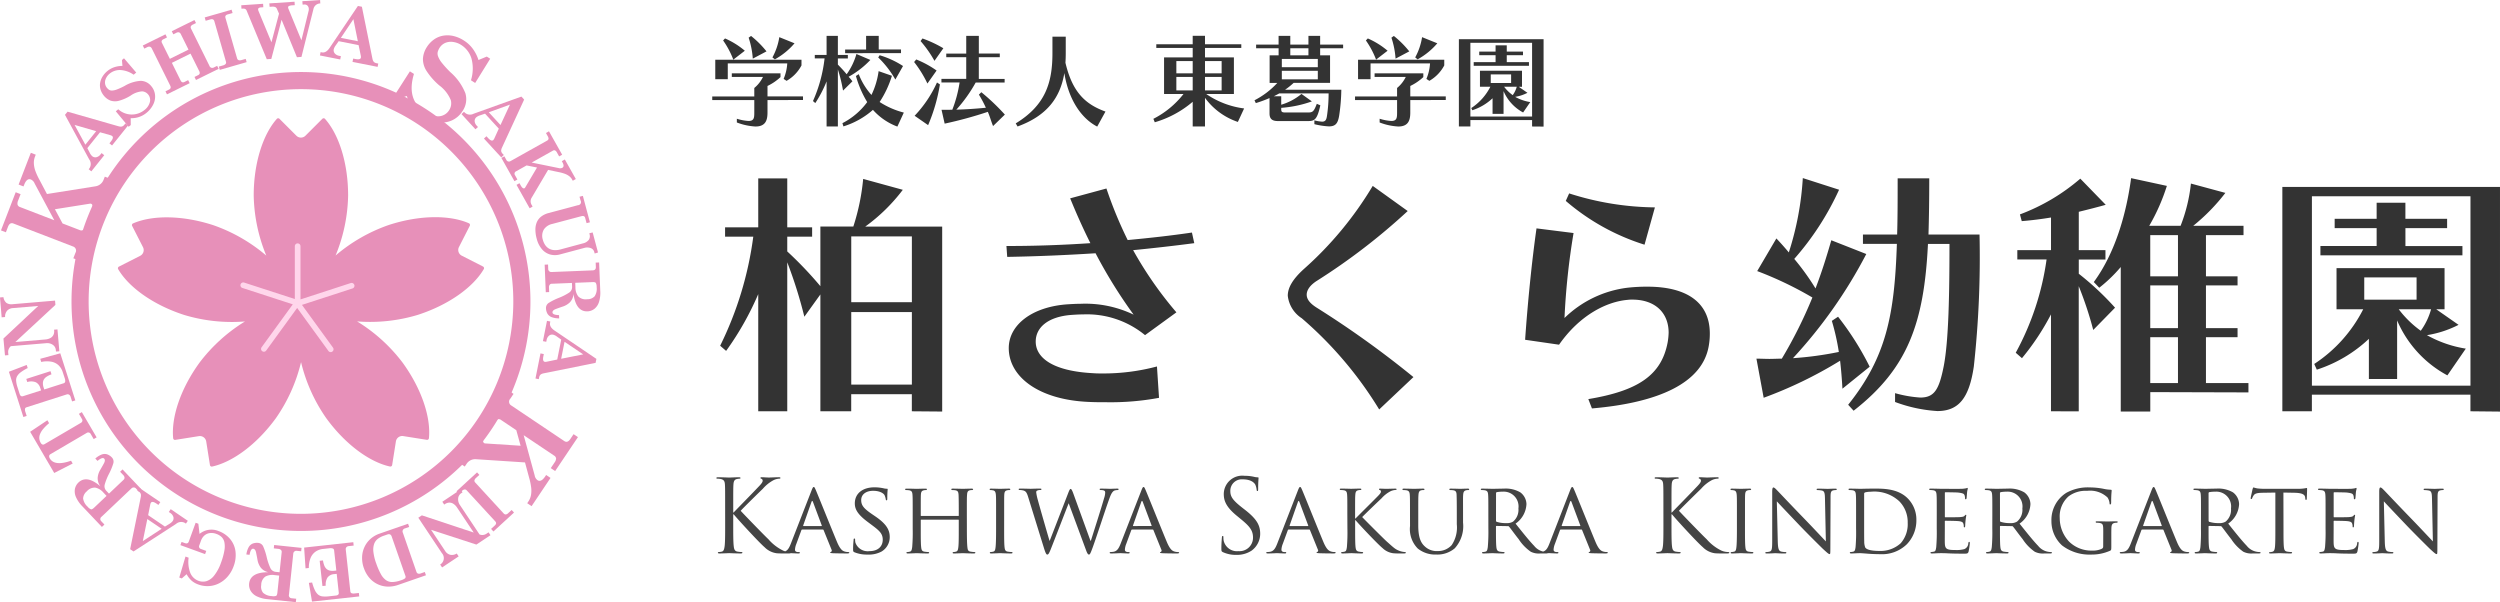 <svg xmlns="http://www.w3.org/2000/svg" xmlns:xlink="http://www.w3.org/1999/xlink" width="290.613" height="70" viewBox="0 0 290.613 70"><defs><clipPath id="a"><rect width="69.791" height="70" fill="none"/></clipPath></defs><g transform="translate(-19 -5)"><g transform="translate(19 5)"><g transform="translate(0 0)" clip-path="url(#a)"><path d="M36.14,9.535A26.674,26.674,0,1,0,62.814,36.209,26.674,26.674,0,0,0,36.14,9.535m0,51.357A24.683,24.683,0,1,1,60.823,36.209,24.71,24.71,0,0,1,36.14,60.892" transform="translate(-1.153 -1.162)" fill="#e790b9"/><path d="M15.935,16.388,14.073,18.71l-.307-.247.177-.221q.354-.441.149-.623a.674.674,0,0,0-.2-.1l-1.216-.343-1.478,1.843.27.518a1.289,1.289,0,0,0,.292.416.567.567,0,0,0,.483.126.853.853,0,0,0,.488-.326l.126-.157.308.247-1.5,1.877-.308-.247.089-.11a.9.9,0,0,0-.035-1.04L8.6,15.149l.3-.368,5.931,1.7a.989.989,0,0,0,.28.041.445.445,0,0,0,.2-.053.625.625,0,0,0,.183-.155l.143-.177Zm-3.707.661-2.511-.727,1.252,2.3Z" transform="translate(-1.047 -1.801)" fill="#e790b9"/><path d="M19.193,10.953A1.852,1.852,0,0,1,19.637,12a2.034,2.034,0,0,1-.219,1.1,2.963,2.963,0,0,1-.778.959,2.729,2.729,0,0,1-1.836.62l.008.8-.245.2-1.493-1.8.285-.236a2.334,2.334,0,0,0,3.045.087,1.7,1.7,0,0,0,.634-.935,1,1,0,0,0-.217-.886.969.969,0,0,0-.692-.348,2.691,2.691,0,0,0-1.353.508,5.162,5.162,0,0,1-1.338.586,1.693,1.693,0,0,1-.973-.018,1.84,1.84,0,0,1-.768-.56,2.052,2.052,0,0,1-.387-.7,1.745,1.745,0,0,1-.065-.754,2,2,0,0,1,.269-.752,2.54,2.54,0,0,1,.581-.671,2.481,2.481,0,0,1,.8-.445,2.993,2.993,0,0,1,.95-.152l-.057-.687.238-.2,1.422,1.661-.3.247a3,3,0,0,0-1.558-.543,1.864,1.864,0,0,0-1.236.424,1.535,1.535,0,0,0-.417.528,1.118,1.118,0,0,0-.116.582.975.975,0,0,0,.21.523,1.2,1.2,0,0,0,.266.247.622.622,0,0,0,.351.082,1.8,1.8,0,0,0,.558-.128,8.251,8.251,0,0,0,.875-.4,4.2,4.2,0,0,1,1.875-.6,1.6,1.6,0,0,1,1.241.619" transform="translate(-1.612 -0.941)" fill="#e790b9"/><path d="M27.721,8.321l-2.636,1.3-.175-.354.4-.2a.347.347,0,0,0,.2-.188.408.408,0,0,0-.048-.287L24.449,6.554,22.281,7.627l1.013,2.045c.1.206.242.271.421.192l.458-.226.175.353-2.636,1.3-.175-.354.422-.209c.19-.094.232-.249.125-.464L19.966,5.993a.426.426,0,0,0-.226-.238.464.464,0,0,0-.334.055l-.33.163L18.9,5.613l2.636-1.3.179.361-.4.2q-.323.161-.191.425l.923,1.864,2.167-1.073-.872-1.761a.447.447,0,0,0-.222-.246.47.47,0,0,0-.341.066l-.33.163-.179-.361,2.636-1.3L25.086,3l-.354.176a.492.492,0,0,0-.246.207.342.342,0,0,0,.031.285l2.128,4.3a.348.348,0,0,0,.509.2l.392-.194Z" transform="translate(-2.302 -0.322)" fill="#e790b9"/><path d="M31.972,7.38l-3.124.9L28.738,7.9l.471-.135a.607.607,0,0,0,.323-.177.306.306,0,0,0,.031-.28L28.222,2.64a.345.345,0,0,0-.155-.223.447.447,0,0,0-.32,0l-.539.155L27.1,2.182l3.124-.9.112.387-.569.163c-.222.064-.311.192-.264.384l1.355,4.715c.061.212.228.282.5.213L31.863,7Z" transform="translate(-3.301 -0.157)" fill="#e790b9"/><path d="M41.124.4a.818.818,0,0,0-.8.667L38.934,6.616l-.526.035L36.623,2.3,35.43,6.85l-.526.034L32.585,1.293a.448.448,0,0,0-.162-.234A.5.5,0,0,0,32.153,1l-.192.013-.026-.4L34.475.441l.026.4-.235.016a.532.532,0,0,0-.3.08.19.19,0,0,0-.07.173.7.7,0,0,0,.041.164l1.51,3.643.879-3.329-.233-.53a.415.415,0,0,0-.2-.234.818.818,0,0,0-.352-.051l-.308.02L35.2.393,38.129.2l.027.4-.274.018a1.157,1.157,0,0,0-.388.075.173.173,0,0,0-.111.177.546.546,0,0,0,.046.173l1.5,3.643.822-3.36a.786.786,0,0,0,.036-.294.571.571,0,0,0-.16-.385.473.473,0,0,0-.378-.121l-.184.012-.027-.4L41.1,0Z" transform="translate(-3.891 0)" fill="#e790b9"/><path d="M49.056,7.871l-2.919-.579.076-.386.277.054c.371.074.577.022.621-.155a.664.664,0,0,0-.008-.224l-.257-1.237-2.317-.459-.335.479a1.31,1.31,0,0,0-.234.45.568.568,0,0,0,.111.487.851.851,0,0,0,.515.283l.2.04-.077.387-2.359-.468.076-.387.14.028q.487.1.905-.511L46.766.79l.462.091L48.456,6.93a.974.974,0,0,0,.093.267.454.454,0,0,0,.138.153.651.651,0,0,0,.222.09l.223.045Zm-2.3-2.982-.515-2.562L44.785,4.5Z" transform="translate(-5.16 -0.097)" fill="#e790b9"/><path d="M65.715,19.857,63.7,17.665l.292-.267.191.209q.383.416.594.241a.7.7,0,0,0,.126-.186l.523-1.15-1.6-1.741-.553.188a1.3,1.3,0,0,0-.454.226.566.566,0,0,0-.2.458.857.857,0,0,0,.248.532l.137.148-.292.266L61.089,14.82l.291-.267.095.1a.9.9,0,0,0,1.033.123l5.545-1.989.319.347-2.584,5.605a1.018,1.018,0,0,0-.083.271.454.454,0,0,0,.022.2.646.646,0,0,0,.126.2l.154.167Zm-.092-3.764,1.1-2.372-2.46.89Z" transform="translate(-7.443 -1.559)" fill="#e790b9"/><path d="M69.653,26.325l-1.525-2.719.344-.193.153.273c.153.271.3.376.436.312a.183.183,0,0,0,.076-.083l1.374-2.324L69.3,21.347l-1.219.684a.3.3,0,0,0-.127.455l.278.5-.344.193-1.517-2.7.344-.193.218.39a.334.334,0,0,0,.483.177l4.285-2.4c.172-.1.195-.258.067-.485l-.218-.389.351-.2L73.435,20.1l-.352.2-.249-.445a.563.563,0,0,0-.225-.252.3.3,0,0,0-.272.04l-2.445,1.371,3.13.639a.561.561,0,0,0,.427-.028c.184-.1.195-.31.032-.618l-.086-.153.351-.2,1.276,2.274-.351.2-.078-.138a1.272,1.272,0,0,0-.356-.407,2,2,0,0,0-.511-.271,4.824,4.824,0,0,0-.717-.193L71.8,21.866l-1.906,3.223a.79.79,0,0,0-.022.818l.126.225Z" transform="translate(-8.086 -2.117)" fill="#e790b9"/><path d="M77.763,32.628l-.043-.162A.657.657,0,0,0,77.309,32a1.2,1.2,0,0,0-.744-.023l-2.823.754a2.16,2.16,0,0,1-1.164.01,1.951,1.951,0,0,1-.951-.621,3,3,0,0,1-.6-1.2,4.074,4.074,0,0,1-.154-1.071,2.191,2.191,0,0,1,.169-.868,1.652,1.652,0,0,1,.5-.644,2.421,2.421,0,0,1,.842-.407l3.432-.918a.359.359,0,0,0,.309-.536L76,26.029l.39-.1L77.211,29l-.389.1-.165-.616c-.052-.194-.2-.258-.443-.193l-3.381.9a1.556,1.556,0,0,0-.989.664,1.481,1.481,0,0,0-.11,1.166,2.083,2.083,0,0,0,.242.569,1.419,1.419,0,0,0,.407.424,1.346,1.346,0,0,0,.6.213,2.2,2.2,0,0,0,.808-.074l2.6-.7a1.167,1.167,0,0,0,.683-.407.768.768,0,0,0,.089-.669l-.025-.1.39-.1.623,2.332Z" transform="translate(-8.635 -3.159)" fill="#e790b9"/><path d="M73.787,41.243a2.469,2.469,0,0,1-.849-.133.984.984,0,0,1-.5-.386,1.376,1.376,0,0,1-.186-.66.7.7,0,0,1,.356-.64,7.018,7.018,0,0,1,1.142-.566,6.439,6.439,0,0,0,1.163-.589.762.762,0,0,0,.376-.678l-.019-.466-2.344.095a.294.294,0,0,0-.243.119.47.47,0,0,0-.083.279l.023.569-.394.016L72.1,35l.393-.016.019.488a.36.36,0,0,0,.4.383l4.768-.192q.373-.016.371-.367l-.021-.536.4-.016.133,3.307a3.57,3.57,0,0,1-.149,1.292,1.646,1.646,0,0,1-.529.791,1.423,1.423,0,0,1-.8.294q-1.341.054-1.635-2.029a1.533,1.533,0,0,1-.418.978,2.1,2.1,0,0,1-.8.483q-.452.15-.844.3t-.381.392q.013.291.76.313Zm3.246-2.225a1.142,1.142,0,0,0,.876-.342,1.579,1.579,0,0,0,.234-1.065.963.963,0,0,0-.1-.494c-.055-.068-.186-.1-.4-.089l-1.989.08.022.535a1.715,1.715,0,0,0,.327,1.044,1.206,1.206,0,0,0,1.027.331" transform="translate(-8.785 -4.234)" fill="#e790b9"/><path d="M70.882,49.173l.583-2.918.386.077-.055.278c-.074.37-.023.577.155.621a.638.638,0,0,0,.224-.007l1.237-.256.463-2.317-.478-.335a1.285,1.285,0,0,0-.451-.234.571.571,0,0,0-.487.111.851.851,0,0,0-.283.514l-.04.2-.386-.077.471-2.359.386.077-.027.139q-.1.487.509.906l4.876,3.3-.093.462-6.05,1.219a1.024,1.024,0,0,0-.268.093.472.472,0,0,0-.153.138.652.652,0,0,0-.09.222l-.045.223Zm2.985-2.294,2.564-.511-2.17-1.461Z" transform="translate(-8.636 -5.174)" fill="#e790b9"/><path d="M60.425,64.732l2.392-2.2.267.29-.36.331a.609.609,0,0,0-.21.3.308.308,0,0,0,.1.265L65.9,67.294a.34.34,0,0,0,.239.129.442.442,0,0,0,.286-.141l.414-.38.273.3-2.392,2.2-.273-.3.436-.4c.171-.156.192-.311.065-.461L61.625,64.63q-.224-.242-.544.035l-.388.357Z" transform="translate(-7.362 -7.619)" fill="#e790b9"/><path d="M57.91,73.523a.866.866,0,0,0,.2-1.332l-2.738-4.112.414-.276,6.026,2-1.921-2.885a1.475,1.475,0,0,0-.449-.461.835.835,0,0,0-.487-.134.961.961,0,0,0-.486.172l-.086.057-.219-.328L60.294,64.8l.219.328-.148.1a.8.8,0,0,0-.36.6,1.139,1.139,0,0,0,.213.785l2.27,3.41a.856.856,0,0,0,.818-.092l.233-.155.223.335L62.123,71.2l-5.269-1.717,1.633,2.454a.992.992,0,0,0,.6.451,1.025,1.025,0,0,0,.754-.15l.223.335-1.928,1.284Z" transform="translate(-6.746 -7.896)" fill="#e790b9"/><path d="M48.131,74.475a3.49,3.49,0,0,1-.2-1.265,3,3,0,0,1,.272-1.166,2.9,2.9,0,0,1,.691-.941,3.136,3.136,0,0,1,1.049-.618l3.332-1.156.129.372-.5.173a.356.356,0,0,0-.232.507l1.565,4.509a.35.35,0,0,0,.19.234.547.547,0,0,0,.357-.033l.437-.152.133.381-3.218,1.116a3.385,3.385,0,0,1-1.258.2,2.895,2.895,0,0,1-2.11-1.027,3.463,3.463,0,0,1-.633-1.131m1.421-.586a7.845,7.845,0,0,0,.561,1.3,2.056,2.056,0,0,0,.6.7,1.255,1.255,0,0,0,.735.213,3.235,3.235,0,0,0,1-.205,1.441,1.441,0,0,0,.478-.229.28.28,0,0,0,.029-.3L51.376,70.83a.432.432,0,0,0-.18-.253.388.388,0,0,0-.3-.007l-.441.153a2.411,2.411,0,0,0-.713.374,1.3,1.3,0,0,0-.415.592,2.119,2.119,0,0,0-.084.9,5.841,5.841,0,0,0,.308,1.3" transform="translate(-5.839 -8.447)" fill="#e790b9"/><path d="M40.423,74.814,40.259,72.4l5.715-.626.043.393-.566.062a.409.409,0,0,0-.277.127.348.348,0,0,0-.075.281l.531,4.852a.247.247,0,0,0,.128.208.712.712,0,0,0,.369.034l.494-.054.043.4-5.489.6L40.81,76.5l.379-.042a4.943,4.943,0,0,0,.317.893,1.557,1.557,0,0,0,.376.512.978.978,0,0,0,.478.208,3.222,3.222,0,0,0,.718,0l.866-.095c.249-.028.364-.139.342-.335l-.24-2.187-.3.032a1.04,1.04,0,0,0-.756.38,1.472,1.472,0,0,0-.218.962l-.384.042-.321-2.935.383-.042a2.549,2.549,0,0,0,.158.61,1.022,1.022,0,0,0,.263.386.871.871,0,0,0,.383.187,1.54,1.54,0,0,0,.5.02l.247-.027-.255-2.332a.25.25,0,0,0-.148-.229.865.865,0,0,0-.368-.033l-.759.083a1.872,1.872,0,0,0-.893.32,1.672,1.672,0,0,0-.572.738,3.009,3.009,0,0,0-.2,1.157Z" transform="translate(-4.905 -8.746)" fill="#e790b9"/><path d="M32.611,73.211a2.455,2.455,0,0,1,.255-.821.982.982,0,0,1,.454-.435,1.379,1.379,0,0,1,.681-.09.7.7,0,0,1,.582.445,6.968,6.968,0,0,1,.393,1.212,6.51,6.51,0,0,0,.414,1.236.763.763,0,0,0,.617.47l.464.049.246-2.332a.3.3,0,0,0-.082-.259.479.479,0,0,0-.265-.123L35.8,72.5l.042-.392,3.183.335-.042.393L38.5,72.79a.359.359,0,0,0-.437.342l-.5,4.746a.335.335,0,0,0,.31.421l.532.055-.042.4-3.292-.348a3.561,3.561,0,0,1-1.256-.335,1.647,1.647,0,0,1-.707-.638,1.424,1.424,0,0,1-.175-.836q.141-1.334,2.245-1.323a1.527,1.527,0,0,1-.907-.555,2.1,2.1,0,0,1-.362-.864c-.054-.314-.112-.606-.17-.878s-.17-.417-.333-.434c-.194-.02-.334.214-.421.706Zm1.732,3.535a1.137,1.137,0,0,0,.21.915,1.575,1.575,0,0,0,1.02.386.976.976,0,0,0,.5-.026c.075-.046.123-.171.145-.378l.209-1.979-.532-.056a1.711,1.711,0,0,0-1.08.172,1.2,1.2,0,0,0-.476.968" transform="translate(-3.973 -8.755)" fill="#e790b9"/><path d="M24,71.425l.363.133c.241.089.4.033.472-.165l.8-2.195.314.115.138,1.183a2.167,2.167,0,0,1,2.212-.332,3.114,3.114,0,0,1,1.327.906,2.778,2.778,0,0,1,.638,1.442,3.608,3.608,0,0,1-.222,1.761,3.728,3.728,0,0,1-.686,1.18,3.3,3.3,0,0,1-1,.787,2.949,2.949,0,0,1-1.188.321,3.06,3.06,0,0,1-1.232-.189,2.427,2.427,0,0,1-.766-.436,2.843,2.843,0,0,1-.584-.757l-.564.493-.29-.106.724-2.44.363.133a3.569,3.569,0,0,0,.2,1.784,1.644,1.644,0,0,0,.933.9,1.489,1.489,0,0,0,.933.047,1.879,1.879,0,0,0,.9-.652,5.1,5.1,0,0,0,.8-1.5,7.792,7.792,0,0,0,.386-1.383,2.6,2.6,0,0,0,.007-.98,1.2,1.2,0,0,0-.323-.614,1.679,1.679,0,0,0-.605-.363,1.59,1.59,0,0,0-.76-.1,1.176,1.176,0,0,0-.629.277,1.455,1.455,0,0,0-.408.615l-.2.544a.3.3,0,0,0,.2.413l.616.226-.136.371L23.863,71.8Z" transform="translate(-2.892 -8.431)" fill="#e790b9"/><path d="M18.273,64.563l2.461,1.673-.221.326-.234-.159q-.468-.317-.633-.1a.66.66,0,0,0-.079.21l-.247,1.239,1.953,1.329.5-.309a1.318,1.318,0,0,0,.392-.324.571.571,0,0,0,.087-.492.85.85,0,0,0-.363-.461l-.167-.113.222-.327,1.989,1.353-.222.327-.117-.08a.9.9,0,0,0-1.034.117l-4.942,3.2-.39-.265,1.234-6.047a1,1,0,0,0,.019-.283.47.47,0,0,0-.068-.194.649.649,0,0,0-.17-.169l-.188-.128Zm.95,3.643L18.7,70.766l2.19-1.43Z" transform="translate(-2.099 -7.867)" fill="#e790b9"/><path d="M12.283,60.623a2.455,2.455,0,0,1,.726-.458.975.975,0,0,1,.628-.036,1.384,1.384,0,0,1,.576.374.7.7,0,0,1,.153.717,7.076,7.076,0,0,1-.487,1.177,6.473,6.473,0,0,0-.488,1.209.762.762,0,0,0,.162.758l.322.339,1.7-1.613a.3.3,0,0,0,.105-.25.465.465,0,0,0-.121-.265l-.392-.413.286-.271,2.2,2.323-.286.271-.336-.355a.358.358,0,0,0-.554-.024l-3.464,3.283a.333.333,0,0,0-.039.52l.369.389-.292.278-2.277-2.4a3.6,3.6,0,0,1-.738-1.07,1.644,1.644,0,0,1-.123-.944,1.426,1.426,0,0,1,.41-.749q.973-.923,2.566.451a1.531,1.531,0,0,1-.329-1.011,2.11,2.11,0,0,1,.286-.892q.242-.411.441-.779t.029-.545q-.2-.212-.777.264ZM11.3,64.435a1.143,1.143,0,0,0-.434.833,1.572,1.572,0,0,0,.525.955.977.977,0,0,0,.4.307c.086.014.205-.05.356-.193l1.445-1.37-.368-.388a1.7,1.7,0,0,0-.933-.571,1.2,1.2,0,0,0-.991.426" transform="translate(-1.205 -7.322)" fill="#e790b9"/><path d="M5.994,55.5l.2.341a5.423,5.423,0,0,0-.688.675,2.17,2.17,0,0,0-.366.595,1.172,1.172,0,0,0-.084.518,1.255,1.255,0,0,0,.155.486c.124.213.273.267.449.165L9.894,55.8a.335.335,0,0,0,.158-.189.278.278,0,0,0-.028-.234l-.364-.622.34-.2,1.718,2.935-.341.2-.35-.6a.329.329,0,0,0-.2-.16.316.316,0,0,0-.248.036L6.364,59.435c-.183.107-.213.273-.09.5q.552.944,2.47.269l.191.326-2.146,1.1-2.8-4.789Z" transform="translate(-0.486 -6.648)" fill="#e790b9"/><path d="M4.821,47.408l2.33-.64L8.9,52.244l-.376.12-.174-.544a.41.41,0,0,0-.18-.246.347.347,0,0,0-.291-.018L3.231,53.043a.249.249,0,0,0-.178.167.7.7,0,0,0,.04.368l.151.474-.384.123L1.178,48.914l2.07-.792.117.364a4.864,4.864,0,0,0-.812.489,1.542,1.542,0,0,0-.427.47.957.957,0,0,0-.108.509,3.092,3.092,0,0,0,.141.7l.264.829c.077.24.209.329.4.27l2.1-.67L4.824,50.8a1.039,1.039,0,0,0-.523-.667,1.479,1.479,0,0,0-.986-.022L3.2,49.746l2.812-.9.118.368a2.494,2.494,0,0,0-.567.276,1.013,1.013,0,0,0-.325.334.85.85,0,0,0-.107.412,1.51,1.51,0,0,0,.08.5l.076.237,2.234-.714a.251.251,0,0,0,.2-.191.864.864,0,0,0-.041-.367L7.44,48.97a1.878,1.878,0,0,0-.491-.811,1.673,1.673,0,0,0-.837-.414,2.994,2.994,0,0,0-1.174.031Z" transform="translate(-0.144 -5.699)" fill="#e790b9"/><path d="M.4,39.336A1.048,1.048,0,0,0,.742,40a1.053,1.053,0,0,0,.732.154L6.4,39.736l.041.5L1.785,44.551l3.454-.293a1.5,1.5,0,0,0,.621-.171.839.839,0,0,0,.352-.361.964.964,0,0,0,.083-.509l-.008-.1.393-.033L6.9,45.627l-.393.033-.016-.176a.806.806,0,0,0-.352-.606,1.144,1.144,0,0,0-.789-.191l-4.083.346a.862.862,0,0,0-.314.761l.025.279-.4.033L.4,44.147l4.043-3.789-2.936.249a.99.99,0,0,0-.681.306,1.025,1.025,0,0,0-.234.732l-.4.035L0,39.37Z" transform="translate(0 -4.793)" fill="#e790b9"/><path d="M12.757,23.212l-1.7,4.409-.558-.214.171-.443c.169-.44.15-.71-.057-.809a.265.265,0,0,0-.17-.01L6.4,26.788l.887,1.653,1.976.761a.459.459,0,0,0,.656-.291l.311-.807.558.215L9.1,32.7,8.54,32.49l.243-.631a.5.5,0,0,0-.26-.734l-6.952-2.68q-.419-.161-.631.391L.7,29.466l-.571-.22,1.71-4.434.57.22-.278.722a.857.857,0,0,0-.076.507.454.454,0,0,0,.309.28l3.964,1.528L4.044,23.8a.847.847,0,0,0-.444-.472q-.449-.171-.753.561l-.1.249-.57-.22L3.6,20.227l.57.22-.087.224a1.962,1.962,0,0,0-.131.811,3.034,3.034,0,0,0,.177.859A7.362,7.362,0,0,0,4.6,23.364l.874,1.654,5.606-.89a1.2,1.2,0,0,0,.977-.767L12.2,23Z" transform="translate(-0.015 -2.465)" fill="#e790b9"/><path d="M60.116,13.472a2.808,2.808,0,0,1-1.3,1.121,3.1,3.1,0,0,1-1.69.191A4.51,4.51,0,0,1,55.38,14.1a4.149,4.149,0,0,1-1.741-2.368l-1.152.381-.407-.261,1.914-2.987.472.3q-.913,3,1.277,4.437a2.589,2.589,0,0,0,1.642.487,1.51,1.51,0,0,0,1.179-.722,1.458,1.458,0,0,0,.184-1.159,4.072,4.072,0,0,0-1.355-1.722,7.848,7.848,0,0,1-1.463-1.664,2.565,2.565,0,0,1-.421-1.413,2.786,2.786,0,0,1,.456-1.369,3.109,3.109,0,0,1,.832-.88,2.617,2.617,0,0,1,1.06-.441,3.031,3.031,0,0,1,1.21.041A3.9,3.9,0,0,1,60.3,5.3a3.78,3.78,0,0,1,1.009.947,4.529,4.529,0,0,1,.656,1.3l.967-.4.394.252-1.746,2.819L61.092,9.9a4.55,4.55,0,0,0,.067-2.5,2.827,2.827,0,0,0-1.182-1.589,2.322,2.322,0,0,0-.954-.361,1.707,1.707,0,0,0-.9.1,1.479,1.479,0,0,0-.657.544,1.84,1.84,0,0,0-.234.5.927.927,0,0,0,.044.545,2.72,2.72,0,0,0,.441.746,11.935,11.935,0,0,0,.984,1.078A6.383,6.383,0,0,1,60.44,11.4a2.43,2.43,0,0,1-.324,2.077" transform="translate(-6.345 -0.571)" fill="#e790b9"/><path d="M60.95,60.206l2.634-3.925.5.334-.263.393q-.4.589-.124.8a.274.274,0,0,0,.164.047l4.083.267-.5-1.807-1.758-1.18a.459.459,0,0,0-.7.139l-.482.717-.5-.333,2.619-3.9.5.334-.376.561a.5.5,0,0,0,.09.774l6.187,4.152q.371.25.7-.241l.377-.562.508.341-2.649,3.946-.508-.341.431-.642a.854.854,0,0,0,.187-.477.453.453,0,0,0-.24-.342L68.3,56.893l1.278,4.67a.846.846,0,0,0,.329.559q.4.267.858-.38l.148-.221.508.341-2.2,3.282-.508-.341.134-.2a1.965,1.965,0,0,0,.307-.76,3,3,0,0,0,.017-.877,7.358,7.358,0,0,0-.229-1.1l-.487-1.805-5.664-.372a1.2,1.2,0,0,0-1.123.53l-.217.323Z" transform="translate(-7.426 -6.306)" fill="#e790b9"/><path d="M58.05,32.887l-2.473-1.26a.743.743,0,0,1-.325-1l1.26-2.474a.212.212,0,0,0-.1-.291c-2.216-.974-5.707-.977-9.32.2a19.185,19.185,0,0,0-6.182,3.549,19.183,19.183,0,0,0,1.46-6.967c0-3.8-1.081-7.117-2.692-8.924a.212.212,0,0,0-.307,0l-1.963,1.963a.744.744,0,0,1-1.052,0l-1.963-1.963a.212.212,0,0,0-.307,0c-1.611,1.806-2.692,5.126-2.692,8.924a19.2,19.2,0,0,0,1.464,6.977,19.191,19.191,0,0,0-6.174-3.542c-3.613-1.173-7.1-1.171-9.32-.2a.212.212,0,0,0-.1.291l1.262,2.474a.745.745,0,0,1-.327,1L15.727,32.9a.212.212,0,0,0-.091.293c1.221,2.091,4.043,4.145,7.656,5.319a19.2,19.2,0,0,0,7.088.763A19.182,19.182,0,0,0,25.1,44.057c-2.233,3.073-3.308,6.394-3.067,8.8a.212.212,0,0,0,.247.184l2.741-.435a.745.745,0,0,1,.852.618l.434,2.742a.212.212,0,0,0,.25.177c2.367-.515,5.192-2.564,7.425-5.638a19.21,19.21,0,0,0,2.916-6.5A19.191,19.191,0,0,0,39.814,50.5c2.232,3.073,5.058,5.122,7.424,5.638a.213.213,0,0,0,.251-.178l.434-2.741a.744.744,0,0,1,.851-.619l2.742.435a.213.213,0,0,0,.247-.184c.241-2.41-.835-5.73-3.068-8.8a19.19,19.19,0,0,0-5.284-4.783,19.2,19.2,0,0,0,7.076-.764c3.613-1.174,6.435-3.228,7.656-5.319a.212.212,0,0,0-.091-.293" transform="translate(-1.902 -1.907)" fill="#e790b9"/><path d="M45.066,37.042a.33.33,0,0,0-.415-.212l-5.84,1.9V32.547a.329.329,0,0,0-.659,0v6.141l-5.878-1.91a.329.329,0,1,0-.2.626l5.84,1.9-3.632,5a.329.329,0,0,0,.532.386l3.609-4.968,3.633,5a.329.329,0,0,0,.533-.387l-3.609-4.968,5.878-1.91a.329.329,0,0,0,.212-.414" transform="translate(-3.88 -3.926)" fill="#ffd6eb"/></g></g><path d="M7.026-10.075a11.265,11.265,0,0,0-1.793-1.793l-.281.2a9.875,9.875,0,0,1,.481,2.438ZM8-9.149a8.2,8.2,0,0,0,2.286-1.864l-1.77-.715a7.222,7.222,0,0,1-.8,2.356Zm-3.493-1a9.3,9.3,0,0,0-2.3-1.43l-.223.234A10.16,10.16,0,0,1,3.17-9.114Zm4.852,3.5a4.462,4.462,0,0,0,1.735-1.793V-9.1H1.072V-6.84H2.525V-8.68H9.44a5.447,5.447,0,0,1-.422,1.805Zm1.911,2.227v-.422H7.143V-6.055A5.985,5.985,0,0,0,8.655-7.086V-7.52H2.994V-7.1H6.616A3.8,3.8,0,0,1,5.608-5.82v.985H.72v.422H5.608v1.442c0,.609-.023.985-.668.985a5.627,5.627,0,0,1-1.36-.258v.434a7.006,7.006,0,0,0,2.168.469c1.172,0,1.395-.727,1.395-1.629V-4.414Zm11.393-5.45v-.422h-2.59V-11.88H18.606v1.594H16.168v.422Zm.234,1.5a10.385,10.385,0,0,0-2.719-1.254l-.164.258A11.327,11.327,0,0,1,22.005-6.8ZM15.324-1.343V-7.977a18.1,18.1,0,0,1,.6,2.461l1.09-1.078a4.055,4.055,0,0,0-.445-.527A10.312,10.312,0,0,0,19.1-9.079L17.481-9.77a7.6,7.6,0,0,1-1.137,2.356c-.34-.422-.68-.774-1.02-1.125v-.715h1.16v-.41h-1.16V-11.88H14.011v2.215H12.64v.41h1.137A16.721,16.721,0,0,1,12.429-4.3l.27.234a13.983,13.983,0,0,0,1.313-2.52v5.239ZM22.99-2.96a9.5,9.5,0,0,1-2.813-1.231,11.761,11.761,0,0,0,1.43-3.047l-1.547-.539a9.159,9.159,0,0,1-.832,2.766A7.787,7.787,0,0,1,17.75-7.426l-.328.211a12.115,12.115,0,0,0,1.313,3.036,8.269,8.269,0,0,1-2.883,2.45l.117.375A9.37,9.37,0,0,0,19.4-3.277,7.16,7.16,0,0,0,22.24-1.331Zm4.595-7.478a13.882,13.882,0,0,0-2.426-1.137l-.223.3a13.6,13.6,0,0,1,1.617,2.3ZM26.8-7.848a11.348,11.348,0,0,0-2.368-1.289l-.246.3a13.181,13.181,0,0,1,1.547,2.5Zm7.935,5.122A25.156,25.156,0,0,0,32-5.328l-.281.281a13.992,13.992,0,0,1,.809,1.524c-1.2.117-2.239.188-3.434.223a16.969,16.969,0,0,0,2.25-3.153h3.364v-.422h-3V-9.4h2.438v-.422H31.71V-11.88H30.245v2.063H27.924V-9.4h2.321v2.52H27.362v.422h2.11a14.721,14.721,0,0,1-.844,3.165c-.387.012-.844.012-1.254.012l.363,1.606a47.341,47.341,0,0,0,5.017-1.371c.234.516.375,1.078.609,1.653ZM25.814-1.5a20.138,20.138,0,0,0,1.371-4.735l-.34-.223a13.86,13.86,0,0,1-2.6,3.868ZM46.431-3.078c-2.332-.844-3.844-2.239-4.653-5.673.023-.363.035-.727.035-1.113v-1.922H40.266v1.922c0,3.434-.82,6.06-4.266,8.158l.211.363c3.34-1.219,4.958-3.27,5.438-6.212.469,2.977,1.9,5.228,3.821,6.224Z" transform="translate(101.075 21.047)" fill="#333"/><path d="M11.269-3.441a9.989,9.989,0,0,1-4.4-1.676h3.212V-9.372H6.721v-1.1h4.22V-10.9H6.721v-.985H5.291v.985H1.06v.422H5.291v1.1H1.962v4.255H4.225A10.448,10.448,0,0,1,.72-2.234l.164.4A11.934,11.934,0,0,0,5.291-4.215v2.872h1.43V-4.672a7.834,7.834,0,0,0,3.821,2.8ZM8.655-7.52H6.721V-8.95H8.655Zm-3.364,0h-1.9V-8.95h1.9ZM8.655-5.539H6.721V-7.1H8.655Zm-3.364,0h-1.9V-7.1h1.9ZM19.438-1.613a8.566,8.566,0,0,0,1.688.258c.762,0,1.031-.34,1.184-1.2a22.139,22.139,0,0,0,.258-3.059h-6.54a8.726,8.726,0,0,0,1-.8h4.231V-9.618H20.106v-.82h2.672v-.422H20.106v-1.02h-1.36v1.02h-2.11v-1.02h-1.36v1.02H12.664v.422h2.614v.82H14.234v3.212h.891A9.48,9.48,0,0,1,12.476-4.39l.152.328a14.437,14.437,0,0,0,1.594-.586v1.793c0,.551.234.879.949.879h3.587c.727,0,1.02-.234,1.371-1.828l-.41-.176c-.34.9-.481,1.008-1.008,1.008H16.051c-.41,0-.469-.094-.469-.387v-.152a13.4,13.4,0,0,0,3.563-.75l-1.207-.867a6.639,6.639,0,0,1-2.356,1.254v-.985h-.856c.211-.105.422-.211.621-.328h5.743A17.661,17.661,0,0,1,20.9-2.574c-.07.481-.2.668-.574.668a4.365,4.365,0,0,1-.891-.152Zm-.692-8.005h-2.11v-.82h2.11Zm1.09,1.383H15.652V-9.2h4.184Zm0,1.407H15.652v-.985h4.184Zm10.631-3.247a11.265,11.265,0,0,0-1.793-1.793l-.281.2a9.875,9.875,0,0,1,.481,2.438Zm.973.926a8.2,8.2,0,0,0,2.286-1.864l-1.77-.715a7.222,7.222,0,0,1-.8,2.356Zm-3.493-1a9.3,9.3,0,0,0-2.3-1.43l-.223.234a10.16,10.16,0,0,1,1.184,2.227Zm4.852,3.5a4.462,4.462,0,0,0,1.735-1.793V-9.1H24.513V-6.84h1.453V-8.68h6.915a5.447,5.447,0,0,1-.422,1.805Zm1.911,2.227v-.422H30.585V-6.055A5.985,5.985,0,0,0,32.1-7.086V-7.52H26.436V-7.1h3.622A3.8,3.8,0,0,1,29.049-5.82v.985H24.162v.422h4.888v1.442c0,.609-.023.985-.668.985a5.627,5.627,0,0,1-1.36-.258v.434a7.006,7.006,0,0,0,2.168.469c1.172,0,1.395-.727,1.395-1.629V-4.414ZM46.08-1.331V-11.493H36.234v10.15H37.57v-.75h7.173v.75ZM44.744-2.5H37.57v-8.568h7.173ZM44.38-8.4v-.422H41.8V-9.63h1.887v-.422H41.8v-.727H40.5v.727H38.6v.422h1.9v.809H37.957V-8.4Zm.152,4.22a5.283,5.283,0,0,1-1.758-.609,4.758,4.758,0,0,0,1.43-.469l-1.008-.7h.375V-7.825H38.684v1.864h1.207a6.443,6.443,0,0,1-2.215,2.473l.117.258a6.231,6.231,0,0,0,2.356-1.395v1.817h1.278V-5.457A5.089,5.089,0,0,0,43.7-2.972ZM42.306-6.395H39.938V-7.4h2.368Zm.656.434a3.008,3.008,0,0,1-.469.973,4.611,4.611,0,0,1-1-.973Z" transform="translate(152.354 21.047)" fill="#333"/><path d="M27.66-3.427v-21.5H18.715a20.544,20.544,0,0,0,4.367-4.276l-4.608-1.265A25.4,25.4,0,0,1,17.33-24.93H13.5V-18A43.911,43.911,0,0,0,9.65-22.039v-1.717h2.891V-24.84H9.65v-5.692H6.277v5.692H2.422v1.084H5.7A40.455,40.455,0,0,1,1.85-11.077l.693.6a34.54,34.54,0,0,0,3.734-6.6V-3.457H9.65V-20.774a52.941,52.941,0,0,1,1.988,6.324L13.5-17.04V-3.457h3.584V-5.445h7.047v1.988ZM24.136-16.136H17.089v-7.65h7.047Zm0,9.577H17.089v-8.433h7.047Zm28.49-2.108a24.2,24.2,0,0,1-6.324.813c-.361,0-.723,0-1.084-.03-4.728-.241-6.686-1.807-6.686-3.674,0-1.656,1.446-2.891,4.126-3.1.452-.03.9-.06,1.355-.06a10.651,10.651,0,0,1,7.228,2.409l3.644-2.65a43.868,43.868,0,0,1-5.029-7.228c2.439-.241,4.819-.512,7.107-.813l-.271-1.235c-2.439.361-4.909.632-7.469.873a48.08,48.08,0,0,1-2.47-5.993l-4.216,1.144c.723,1.777,1.506,3.524,2.349,5.21-3.1.211-6.355.331-9.758.331l.09,1.265c3.524-.06,6.957-.211,10.27-.422a56.85,56.85,0,0,0,4.427,7.138,12.965,12.965,0,0,0-6.174-1.265c-.482,0-.964.03-1.476.06-4.126.271-6.866,2.379-6.866,5.09,0,3.373,3.554,6.053,9.426,6.264.663.03,1.325.03,1.927.03a30.664,30.664,0,0,0,6.114-.512ZM82.441-7.433a112.377,112.377,0,0,0-11.294-8.1c-.753-.482-1.114-.964-1.114-1.476,0-.542.392-1.114,1.2-1.626a72.6,72.6,0,0,0,10.541-8.1l-4.066-2.921A41,41,0,0,1,69.7-19.991c-1.295,1.175-1.867,2.168-1.867,3.1a3.587,3.587,0,0,0,1.626,2.62,44.479,44.479,0,0,1,9,10.6Zm28.068-19.726a33.582,33.582,0,0,1-9.968-1.626l-.392.873a25.911,25.911,0,0,0,9.155,5.09Zm-7.318,23.37c7.74-.663,12.86-2.951,13.582-7.288a7.928,7.928,0,0,0,.12-1.415c0-3.554-2.59-5.451-7.258-5.451a20.482,20.482,0,0,0-2.289.12A12.714,12.714,0,0,0,100-14.3a82.315,82.315,0,0,1,1.054-9.878l-4.307-.542c-.542,3.795-1.024,8.613-1.325,12.95l3.945.572c2.439-3.493,5.572-5,7.951-5.21a3.84,3.84,0,0,1,.572-.03c2.62,0,4.216,1.506,4.216,3.855a7.785,7.785,0,0,1-.12,1.144c-.723,3.765-3.4,5.6-9.216,6.565Zm32.285-4.849A33.689,33.689,0,0,0,131.8-14.45l-.723.482a26.821,26.821,0,0,1,.813,3.614,39.493,39.493,0,0,1-5.331.723,55.49,55.49,0,0,0,8.523-12.107l-4.066-1.6c-.572,1.988-1.144,3.795-1.837,5.6a28.786,28.786,0,0,0-2.47-3.433,32.578,32.578,0,0,0,5.21-8.041l-4.216-1.355a34.724,34.724,0,0,1-1.626,8.643q-.678-.813-1.446-1.626l-2.229,3.795a41.929,41.929,0,0,1,6.415,3.072,52.163,52.163,0,0,1-3.554,7.107c-.452,0-.934.03-1.446.03-.482,0-.994-.03-1.506-.03l.843,4.548a49.273,49.273,0,0,0,8.884-4.307q.181,1.581.271,3.253Zm2.951,4.1a16.96,16.96,0,0,0,4.909,1.054c2.47,0,3.7-1.476,4.246-5.18A116.347,116.347,0,0,0,148.245-24h-5.933c.06-1.988.09-4.126.09-6.535h-3.674c0,2.409,0,4.578-.06,6.535h-3.975v1.084h3.945c-.271,8.161-1.2,13.131-5.662,18.7l.632.693C139.9-8.427,141.8-13.7,142.252-22.912h2.5c0,5.692-.09,11.2-.663,14.185-.542,2.741-1.084,3.674-2.741,3.674a14.162,14.162,0,0,1-2.921-.512Zm41.078-1.114V-6.74h-4.939v-5.331h3.674v-1.054h-3.674v-4.969h3.674v-1.054h-3.674v-4.788h4.367v-1.084h-5.843a22.445,22.445,0,0,0,3.734-3.825l-4.005-1.084a18.847,18.847,0,0,1-1.2,4.909h-3.644a22.989,22.989,0,0,0,2.048-4.638l-4.156-.9c-.572,4.276-1.9,8.764-4.337,12.077l.632.663a16.917,16.917,0,0,0,2.5-2.409v16.8h3.433V-5.686Zm-19.726,2.2V-18a41.968,41.968,0,0,1,1.686,5.09L164-15.5a33.223,33.223,0,0,0-4.216-3.945v-1.656h3.1V-22.19h-3.1v-4.457c1.114-.271,2.168-.542,3.132-.813L159.96-30.5a23.122,23.122,0,0,1-7.017,4.156l.211.783c1.114-.09,2.319-.241,3.4-.422v3.795h-3.915v1.084h3.4a31.736,31.736,0,0,1-3.584,10.842l.723.632a28.693,28.693,0,0,0,3.373-5.09V-3.457Zm11.534-15.691h-3.222v-4.788h3.222Zm0,6.023h-3.222v-4.969h3.222Zm0,6.385h-3.222v-5.331h3.222Zm37.434,3.313V-29.538h-25.3V-3.457h3.433V-5.385h18.431v1.927Zm-3.433-3.012H186.884V-28.454h18.431Zm-.934-15.148v-1.084h-6.626V-24.75H202.6v-1.084h-4.849V-27.7h-3.343v1.867h-4.879v1.084h4.879v2.078h-6.535v1.084Zm.392,10.842a13.574,13.574,0,0,1-4.517-1.566,12.226,12.226,0,0,0,3.674-1.2l-2.59-1.807h.964v-4.788H189.745v4.788h3.1a16.555,16.555,0,0,1-5.692,6.355l.3.663a16.01,16.01,0,0,0,6.053-3.584v4.668h3.283v-6.806a13.075,13.075,0,0,0,5.843,6.385Zm-5.722-5.692h-6.083v-2.59h6.083Zm1.686,1.114a7.728,7.728,0,0,1-1.2,2.5,11.847,11.847,0,0,1-2.56-2.5Z" transform="translate(100.865 56.267)" fill="#333"/><g transform="translate(102.276 60.312)"><path d="M2.33-5.381c0,1.125,0,2.051-.059,2.543-.047.34-.105.6-.34.645a1.809,1.809,0,0,1-.352.047c-.07,0-.094.035-.094.07,0,.07.059.094.188.094.352,0,1.031-.035,1.125-.035s.774.035,1.348.035c.129,0,.188-.035.188-.094,0-.035-.023-.07-.094-.07a4.023,4.023,0,0,1-.457-.047c-.352-.047-.422-.3-.457-.645-.059-.492-.059-1.418-.059-2.543V-6.53h.059c.563.692,3.047,3.376,3.575,3.809a2.426,2.426,0,0,0,1.418.715c.258.023.481.023.809.023h.6c.2,0,.258-.035.258-.094s-.07-.07-.152-.07A2.161,2.161,0,0,1,9.1-2.3,5.375,5.375,0,0,1,7.358-3.635C6.878-4.08,4.44-6.6,4.135-6.94c.246-.293,2.286-2.286,2.579-2.567A4.357,4.357,0,0,1,7.98-10.515a1.734,1.734,0,0,1,.656-.164c.094,0,.117-.023.117-.082s-.047-.082-.176-.082c-.293,0-1.067.035-1.125.035-.281,0-.645-.035-.879-.035-.082,0-.141.023-.141.082s.047.07.105.094a.23.23,0,0,1,.152.246c0,.2-.3.5-.633.844-.422.457-2.543,2.614-2.743,2.836H3.268v-.7c0-1.828,0-2.157.023-2.532.023-.41.117-.609.434-.668a1.742,1.742,0,0,1,.293-.035c.047,0,.094-.023.094-.07,0-.07-.059-.094-.188-.094-.352,0-1.031.035-1.137.035-.07,0-.762-.035-1.289-.035-.129,0-.188.023-.188.094,0,.047.047.07.094.07a2.192,2.192,0,0,1,.4.035c.387.082.481.27.5.668.023.375.023.7.023,2.532Zm7.619,2.3c-.2.5-.4.856-.867.914a2.886,2.886,0,0,1-.3.023.091.091,0,0,0-.094.082c0,.059.07.082.2.082.422,0,.938-.035,1.043-.035s.68.035.926.035c.094,0,.152-.023.152-.082s-.023-.082-.105-.082H10.8c-.176,0-.352-.07-.352-.27a2.06,2.06,0,0,1,.152-.668l.586-1.594A.109.109,0,0,1,11.3-4.76h2.379c.059,0,.07.012.094.059L14.7-2.416a.187.187,0,0,1-.094.27c-.047.023-.07.023-.07.07s.164.059.363.07c.715.023,1.477.023,1.629.023.117,0,.234-.023.234-.082s-.07-.082-.129-.082a1.433,1.433,0,0,1-.41-.059c-.223-.07-.5-.2-.879-1.09-.633-1.512-2.286-5.626-2.473-6.048-.105-.223-.141-.363-.246-.363-.07,0-.117.059-.246.387ZM11.437-5.17q-.053,0-.035-.07l.961-2.731q.088-.229.176,0l1.02,2.731c.012.047.012.07-.035.07Zm7.419,3.317A3.162,3.162,0,0,0,20.5-2.2a1.942,1.942,0,0,0,.961-1.7c0-.856-.434-1.547-1.688-2.4l-.293-.2c-1.02-.692-1.336-1.055-1.336-1.688,0-.7.621-1.078,1.371-1.078.926,0,1.266.375,1.336.492A1.843,1.843,0,0,1,21-8.288c.012.082.023.129.094.129s.082-.07.082-.223c0-.68.047-1.008.047-1.055s-.023-.07-.105-.07a1.338,1.338,0,0,1-.363-.047,4.992,4.992,0,0,0-1.067-.117c-1.36,0-2.286.7-2.286,1.875,0,.692.363,1.3,1.477,2.133l.469.352c.914.68,1.3,1.02,1.3,1.735,0,.75-.527,1.324-1.547,1.324a1.517,1.517,0,0,1-1.629-.985,1.5,1.5,0,0,1-.035-.363c0-.082-.035-.117-.094-.117s-.082.059-.082.164c-.012.164-.059.563-.059,1.055,0,.27.012.3.152.375A3.789,3.789,0,0,0,18.857-1.853ZM30.425-6.635c0-1.547,0-1.828.023-2.145.023-.352.082-.492.352-.551a1.2,1.2,0,0,1,.258-.023.1.1,0,0,0,.094-.082c0-.059-.059-.082-.176-.082-.3,0-.961.023-1.02.023s-.715-.023-1.172-.023c-.117,0-.164.023-.164.082a.088.088,0,0,0,.082.082,3.319,3.319,0,0,1,.352.023c.34.047.387.211.41.551.012.316.023.621.023,2.168V-6.4c0,.059-.023.059-.059.059h-4.3c-.035,0-.059,0-.059-.059v-.211c0-1.547,0-1.852.012-2.168.023-.352.082-.492.363-.551a1.15,1.15,0,0,1,.258-.023.1.1,0,0,0,.082-.082c0-.059-.047-.082-.164-.082-.316,0-.973.023-1.02.023s-.715-.023-1.184-.023c-.117,0-.164.023-.164.082a.1.1,0,0,0,.082.082,3.319,3.319,0,0,1,.352.023c.34.047.4.211.422.551.023.316.023.6.023,2.145v1.758a20.342,20.342,0,0,1-.059,2.157c-.047.293-.07.481-.27.527a1.475,1.475,0,0,1-.316.047.08.08,0,0,0-.082.082c0,.059.059.082.164.082.316,0,.973-.035,1.031-.035s.7.035,1.278.035c.117,0,.164-.035.164-.082a.08.08,0,0,0-.082-.082,4.194,4.194,0,0,1-.469-.047c-.3-.047-.34-.234-.375-.527-.047-.41-.047-1.172-.047-2.133v-1c0-.047.023-.059.059-.059h4.3c.035,0,.059.012.059.059v1c0,.961,0,1.711-.047,2.121-.035.293-.07.492-.281.539a1.372,1.372,0,0,1-.3.047.08.08,0,0,0-.082.082c0,.059.047.082.164.082.3,0,.973-.035,1.02-.035s.715.035,1.278.035c.117,0,.176-.035.176-.082a.083.083,0,0,0-.094-.082,4.023,4.023,0,0,1-.457-.047c-.316-.047-.34-.234-.375-.527-.047-.41-.059-1.2-.059-2.157Zm4.337,0c0-1.547,0-1.828.012-2.145.023-.352.082-.492.363-.551a1.15,1.15,0,0,1,.258-.023.1.1,0,0,0,.082-.082c0-.059-.047-.082-.164-.082-.316,0-.985.023-1.031.023s-.7-.023-1.043-.023c-.117,0-.164.023-.164.082a.088.088,0,0,0,.082.082,1.843,1.843,0,0,1,.316.035c.223.047.3.2.328.539.023.316.023.6.023,2.145v1.758c0,.961-.012,1.746-.059,2.157-.035.293-.07.481-.27.527a1.475,1.475,0,0,1-.316.047.08.08,0,0,0-.082.082c0,.059.059.082.164.082.316,0,.961-.035,1.02-.035s.715.035,1.289.035c.117,0,.164-.035.164-.082a.08.08,0,0,0-.082-.082,4.194,4.194,0,0,1-.469-.047c-.3-.047-.34-.234-.375-.527-.047-.41-.047-1.2-.047-2.157Zm8.017-2.379c-.129-.34-.211-.469-.281-.469s-.129.059-.281.457L40.06-3.459h-.023c-.129-.41-1.184-4.067-1.348-4.7a5.8,5.8,0,0,1-.2-.926A.2.2,0,0,1,38.63-9.3a.867.867,0,0,1,.363-.059.1.1,0,0,0,.105-.094c0-.047-.047-.07-.188-.07-.516,0-.985.023-1.078.023s-.68-.023-1.219-.023c-.094,0-.164.023-.164.07a.092.092,0,0,0,.094.094,1.948,1.948,0,0,1,.469.059c.27.094.375.223.539.75L39.38-2.639c.211.68.293.785.4.785s.188-.105.363-.527c.375-.926,1.77-4.571,2.121-5.438l2.016,5.45c.141.387.234.516.34.516s.176-.117.445-.856c.41-1.113,1.43-4.278,1.887-5.544.2-.551.363-.949.668-1.055a1.694,1.694,0,0,1,.352-.047.1.1,0,0,0,.094-.105c0-.035-.047-.059-.141-.059-.316,0-.762.023-.832.023-.094,0-.527-.023-1.055-.023-.129,0-.176.023-.176.07a.1.1,0,0,0,.094.094c.469,0,.551.117.551.293a2.088,2.088,0,0,1-.117.621C46.026-7.163,45.1-4.28,44.842-3.459h-.047Zm5.509,5.931c-.2.5-.4.856-.867.914a2.886,2.886,0,0,1-.3.023.091.091,0,0,0-.094.082c0,.059.07.082.2.082.422,0,.938-.035,1.043-.035s.68.035.926.035c.094,0,.152-.023.152-.082s-.023-.082-.105-.082h-.094c-.176,0-.352-.07-.352-.27a2.06,2.06,0,0,1,.152-.668l.586-1.594a.109.109,0,0,1,.105-.082h2.379c.059,0,.07.012.094.059l.926,2.286a.187.187,0,0,1-.094.27c-.047.023-.07.023-.07.07s.164.059.363.07c.715.023,1.477.023,1.629.023.117,0,.234-.023.234-.082s-.07-.082-.129-.082a1.433,1.433,0,0,1-.41-.059c-.223-.07-.5-.2-.879-1.09-.633-1.512-2.286-5.626-2.473-6.048-.105-.223-.141-.363-.246-.363-.07,0-.117.059-.246.387ZM49.776-5.17q-.053,0-.035-.07L50.7-7.972q.088-.229.176,0L51.9-5.241c.012.047.012.07-.035.07Z" transform="translate(-1.31 11.007)" fill="#444"/><path d="M3.172-1.856a3.083,3.083,0,0,0,1.77-.492,2.429,2.429,0,0,0,1-1.946c0-.938-.328-1.664-1.711-2.754L3.9-7.306c-1.125-.879-1.43-1.3-1.43-1.969a1.333,1.333,0,0,1,1.442-1.36c1.078,0,1.395.492,1.465.621a2.06,2.06,0,0,1,.152.586c.012.094.023.152.094.152s.082-.082.082-.27c0-.8.047-1.184.047-1.242s-.023-.082-.117-.082a1.917,1.917,0,0,1-.41-.059,4.545,4.545,0,0,0-1.09-.117,2.147,2.147,0,0,0-2.426,2.11c0,.8.281,1.524,1.524,2.543l.527.434c1.008.832,1.348,1.3,1.348,2.11A1.565,1.565,0,0,1,3.43-2.289,1.594,1.594,0,0,1,1.7-3.485a2.064,2.064,0,0,1-.035-.434c0-.094-.012-.129-.082-.129s-.082.059-.094.188c-.012.188-.059.656-.059,1.242,0,.316.012.363.176.445A3.556,3.556,0,0,0,3.172-1.856ZM7.907-3.121c-.2.5-.4.856-.867.914a2.886,2.886,0,0,1-.3.023.091.091,0,0,0-.094.082c0,.059.07.082.2.082.422,0,.938-.035,1.043-.035s.68.035.926.035c.094,0,.152-.023.152-.082s-.023-.082-.105-.082H8.763c-.176,0-.352-.07-.352-.27a2.06,2.06,0,0,1,.152-.668L9.15-4.716A.109.109,0,0,1,9.255-4.8h2.379c.059,0,.07.012.094.059l.926,2.286a.187.187,0,0,1-.094.27c-.047.023-.07.023-.07.07s.164.059.363.07c.715.023,1.477.023,1.629.023.117,0,.234-.023.234-.082s-.07-.082-.129-.082a1.433,1.433,0,0,1-.41-.059c-.223-.07-.5-.2-.879-1.09-.633-1.512-2.286-5.626-2.473-6.048-.105-.223-.141-.363-.246-.363-.07,0-.117.059-.246.387ZM9.4-5.208q-.053,0-.035-.07l.961-2.731q.088-.229.176,0l1.02,2.731c.012.047.012.07-.035.07Zm6.681.293a20.342,20.342,0,0,1-.059,2.157c-.047.293-.07.481-.27.527a1.475,1.475,0,0,1-.316.047.08.08,0,0,0-.082.082c0,.059.059.082.164.082.316,0,.938-.035,1.02-.035s.7.035,1.207.035c.117,0,.164-.035.164-.082a.08.08,0,0,0-.082-.082,2.992,2.992,0,0,1-.4-.047c-.316-.047-.363-.234-.4-.527-.047-.41-.047-1.2-.047-2.157v-.973h.047c.492.586,2.661,2.872,3.129,3.235a2.184,2.184,0,0,0,1.254.609,6.709,6.709,0,0,0,.715.023h.527c.176,0,.223-.035.223-.082s-.059-.082-.129-.082a2.21,2.21,0,0,1-.633-.141c-.492-.2-.609-.328-1.477-1.1-.422-.387-2.567-2.532-2.836-2.825.223-.246,1.981-1.934,2.239-2.168a3.628,3.628,0,0,1,1.078-.844,1.7,1.7,0,0,1,.574-.141c.082,0,.105-.035.105-.082s-.047-.07-.152-.07c-.258,0-.938.023-1,.023-.246,0-.563-.023-.774-.023-.07,0-.117.023-.117.07a.11.11,0,0,0,.094.094c.082.012.129.07.129.2,0,.164-.27.422-.563.715-.387.4-2.227,2.215-2.391,2.4h-.047v-.6c0-1.547,0-1.828.023-2.145.023-.352.094-.492.363-.551a1.2,1.2,0,0,1,.258-.023.088.088,0,0,0,.082-.082c0-.059-.047-.082-.164-.082-.3,0-.926.023-1.02.023-.059,0-.692-.023-1.16-.023-.117,0-.164.023-.164.082a.1.1,0,0,0,.082.082,3.319,3.319,0,0,1,.352.023c.34.047.4.211.422.551.023.316.023.6.023,2.145Zm7.279-.293a3.219,3.219,0,0,0,.9,2.614,3.218,3.218,0,0,0,2.145.7,3.121,3.121,0,0,0,2.157-.727,3.833,3.833,0,0,0,.961-2.989V-6.673c0-1.547-.012-1.828.012-2.145s.082-.492.363-.551a1.2,1.2,0,0,1,.258-.023.088.088,0,0,0,.082-.082c0-.059-.047-.082-.164-.082-.3,0-.8.023-.867.023s-.656-.023-1.113-.023c-.117,0-.164.023-.164.082a.088.088,0,0,0,.082.082,3.319,3.319,0,0,1,.352.023c.34.047.4.234.41.551s.023.6.023,2.145v1.254A3.673,3.673,0,0,1,28.208-3a2.116,2.116,0,0,1-1.594.7,2.009,2.009,0,0,1-1.535-.539c-.445-.4-.762-1-.762-2.438V-6.673c0-1.547,0-1.828.023-2.145s.082-.5.352-.551a1.2,1.2,0,0,1,.258-.023.1.1,0,0,0,.094-.082c0-.059-.059-.082-.176-.082-.3,0-.949.023-1.043.023s-.715-.023-1.184-.023c-.117,0-.164.023-.164.082a.1.1,0,0,0,.082.082,3.319,3.319,0,0,1,.352.023c.34.047.4.234.422.551s.023.6.023,2.145Zm9.107.293A20.342,20.342,0,0,1,32.4-2.758c-.047.293-.07.481-.27.527a1.475,1.475,0,0,1-.316.047.08.08,0,0,0-.082.082c0,.059.059.082.164.082.316,0,1.008-.035,1.02-.035.047,0,.7.035,1.266.035.117,0,.164-.035.164-.082a.073.073,0,0,0-.082-.082,3.776,3.776,0,0,1-.457-.047c-.316-.047-.375-.234-.41-.527-.047-.41-.047-1.184-.047-2.145v-.234c0-.059.023-.082.07-.082l1.313.023a.158.158,0,0,1,.141.059c.223.27.68.914,1.113,1.453A5.267,5.267,0,0,0,37.4-2.219a2.079,2.079,0,0,0,1.1.2h.645c.188,0,.246-.023.246-.082a.091.091,0,0,0-.094-.082,1.9,1.9,0,0,1-.363-.035,1.888,1.888,0,0,1-1.149-.692c-.6-.621-1.313-1.524-2.157-2.579a2.911,2.911,0,0,0,1.266-2.274,1.748,1.748,0,0,0-.715-1.36,3.378,3.378,0,0,0-1.922-.434c-.316,0-1.184.023-1.289.023-.059,0-.75-.023-1.219-.023-.117,0-.164.023-.164.082a.1.1,0,0,0,.082.082,3.319,3.319,0,0,1,.352.023c.34.047.4.211.422.551.023.316.023.6.023,2.145Zm.891-4.114a.127.127,0,0,1,.082-.117,4.5,4.5,0,0,1,.738-.059,1.722,1.722,0,0,1,1.782,1.957,1.778,1.778,0,0,1-.621,1.524,1.34,1.34,0,0,1-.774.176A3.5,3.5,0,0,1,33.424-5.7a.147.147,0,0,1-.07-.129Zm6.189,5.907c-.2.5-.4.856-.867.914a2.886,2.886,0,0,1-.3.023.091.091,0,0,0-.094.082c0,.059.07.082.2.082.422,0,.938-.035,1.043-.035s.68.035.926.035c.094,0,.152-.023.152-.082s-.023-.082-.105-.082H40.4c-.176,0-.352-.07-.352-.27a2.06,2.06,0,0,1,.152-.668l.586-1.594A.109.109,0,0,1,40.89-4.8h2.379c.059,0,.07.012.094.059l.926,2.286a.187.187,0,0,1-.094.27c-.047.023-.07.023-.07.07s.164.059.363.07c.715.023,1.477.023,1.629.023.117,0,.234-.023.234-.082s-.07-.082-.129-.082a1.433,1.433,0,0,1-.41-.059c-.223-.07-.5-.2-.879-1.09C44.3-4.844,42.648-8.958,42.46-9.38c-.105-.223-.141-.363-.246-.363-.07,0-.117.059-.246.387ZM41.03-5.208q-.053,0-.035-.07l.961-2.731q.088-.229.176,0l1.02,2.731c.012.047.012.07-.035.07Z" transform="translate(57.273 11.045)" fill="#444"/><path d="M2.33-5.381c0,1.125,0,2.051-.059,2.543-.047.34-.105.6-.34.645a1.809,1.809,0,0,1-.352.047c-.07,0-.094.035-.094.07,0,.07.059.094.188.094.352,0,1.031-.035,1.125-.035s.774.035,1.348.035c.129,0,.188-.035.188-.094,0-.035-.023-.07-.094-.07a4.023,4.023,0,0,1-.457-.047c-.352-.047-.422-.3-.457-.645-.059-.492-.059-1.418-.059-2.543V-6.53h.059c.563.692,3.047,3.376,3.575,3.809a2.426,2.426,0,0,0,1.418.715c.258.023.481.023.809.023h.6c.2,0,.258-.035.258-.094s-.07-.07-.152-.07A2.161,2.161,0,0,1,9.1-2.3,5.375,5.375,0,0,1,7.358-3.635C6.878-4.08,4.44-6.6,4.135-6.94c.246-.293,2.286-2.286,2.579-2.567A4.357,4.357,0,0,1,7.98-10.515a1.734,1.734,0,0,1,.656-.164c.094,0,.117-.023.117-.082s-.047-.082-.176-.082c-.293,0-1.067.035-1.125.035-.281,0-.645-.035-.879-.035-.082,0-.141.023-.141.082s.047.07.105.094a.23.23,0,0,1,.152.246c0,.2-.3.5-.633.844-.422.457-2.543,2.614-2.743,2.836H3.268v-.7c0-1.828,0-2.157.023-2.532.023-.41.117-.609.434-.668a1.742,1.742,0,0,1,.293-.035c.047,0,.094-.023.094-.07,0-.07-.059-.094-.188-.094-.352,0-1.031.035-1.137.035-.07,0-.762-.035-1.289-.035-.129,0-.188.023-.188.094,0,.047.047.07.094.07a2.192,2.192,0,0,1,.4.035c.387.082.481.27.5.668.023.375.023.7.023,2.532Zm9.482-1.254c0-1.547,0-1.828.012-2.145.023-.352.082-.492.363-.551a1.15,1.15,0,0,1,.258-.023.1.1,0,0,0,.082-.082c0-.059-.047-.082-.164-.082-.316,0-.985.023-1.031.023s-.7-.023-1.043-.023c-.117,0-.164.023-.164.082a.088.088,0,0,0,.082.082,1.843,1.843,0,0,1,.316.035c.223.047.3.2.328.539.023.316.023.6.023,2.145v1.758c0,.961-.012,1.746-.059,2.157-.035.293-.07.481-.27.527a1.475,1.475,0,0,1-.316.047.08.08,0,0,0-.082.082c0,.059.059.082.164.082.316,0,.961-.035,1.02-.035s.715.035,1.289.035c.117,0,.164-.035.164-.082a.08.08,0,0,0-.082-.082,4.194,4.194,0,0,1-.469-.047c-.3-.047-.34-.234-.375-.527-.047-.41-.047-1.2-.047-2.157Zm3.7-1.407c.316.352,1.477,1.571,2.672,2.825,1.09,1.137,2.579,2.6,2.684,2.7.574.527.68.609.785.609.07,0,.082-.059.082-.715l.023-5.837c0-.6.023-.8.363-.867a1.167,1.167,0,0,1,.246-.023.116.116,0,0,0,.117-.094c0-.059-.082-.07-.188-.07-.422,0-.762.023-.879.023s-.609-.023-1.078-.023c-.117,0-.2.012-.2.07,0,.035.012.094.082.094a3.3,3.3,0,0,1,.5.047c.316.059.375.281.387.926l.105,4.993c-.316-.328-1.418-1.512-2.438-2.567-1.594-1.641-3.094-3.235-3.258-3.4-.105-.105-.281-.3-.4-.3-.082,0-.141.105-.141.5v5.708c0,.9-.035,1.172-.293,1.242a1.623,1.623,0,0,1-.422.059.08.08,0,0,0-.082.082c0,.07.059.082.164.082.469,0,.9-.035,1-.035s.5.035,1.09.035c.117,0,.188-.023.188-.082a.08.08,0,0,0-.082-.082,2.451,2.451,0,0,1-.516-.059c-.281-.07-.375-.316-.4-1.137Zm9.213,3.165a20.342,20.342,0,0,1-.059,2.157c-.047.293-.07.481-.27.527a1.475,1.475,0,0,1-.316.047A.08.08,0,0,0,24-2.064c0,.059.059.082.164.082.164,0,.41-.012.621-.023s.4-.012.422-.012c.047,0,.4.023.844.059s1,.059,1.442.059a4.142,4.142,0,0,0,3.129-1.149,3.99,3.99,0,0,0,1.113-2.8A3.5,3.5,0,0,0,30.73-8.382c-1.219-1.231-3.106-1.137-4.137-1.137-.609,0-1.266.023-1.383.023-.059,0-.727-.023-1.2-.023-.117,0-.164.023-.164.082a.1.1,0,0,0,.082.082,3.319,3.319,0,0,1,.352.023c.34.047.4.211.422.551.023.316.023.6.023,2.145Zm.938-4.009a.175.175,0,0,1,.129-.2,2.752,2.752,0,0,1,.621-.07,4.259,4.259,0,0,1,3.34,1.113,3.453,3.453,0,0,1,.973,2.5,3.354,3.354,0,0,1-.809,2.368,3.458,3.458,0,0,1-2.415.9c-1.219,0-1.582-.211-1.711-.4a1.884,1.884,0,0,1-.117-.715c-.012-.188-.012-1.113-.012-2.168Zm8.439,4.009a20.342,20.342,0,0,1-.059,2.157c-.047.293-.07.492-.27.527a2.945,2.945,0,0,1-.316.047.08.08,0,0,0-.082.082c0,.059.059.082.164.082.164,0,.4-.012.6-.023.223-.012.422-.012.445-.012.152,0,.422,0,.856.023s1.02.035,1.793.035c.4,0,.5,0,.574-.258a8.258,8.258,0,0,0,.141-.961c0-.07-.012-.152-.07-.152s-.082.035-.105.152a.756.756,0,0,1-.469.692,3.434,3.434,0,0,1-1.031.105c-1.02,0-1.207-.129-1.231-.8-.012-.2,0-1.36,0-1.7v-.832a.062.062,0,0,1,.07-.07c.176,0,1.278.012,1.559.047.4.047.492.164.527.3a.884.884,0,0,1,.047.328c0,.059.023.094.07.094.07,0,.094-.105.094-.188s.023-.445.047-.645a5.433,5.433,0,0,1,.082-.551c0-.059-.023-.082-.059-.082s-.082.059-.152.129c-.105.105-.258.117-.5.141s-1.594.023-1.723.023c-.059,0-.059-.035-.059-.105V-8.991c0-.07.012-.105.059-.105.117,0,1.313.012,1.489.035.563.07.668.141.738.3a1.092,1.092,0,0,1,.059.352c0,.082.023.129.082.129s.082-.059.094-.105c.023-.117.047-.563.059-.656.023-.281.082-.4.082-.469,0-.047-.012-.094-.047-.094a.661.661,0,0,0-.141.047c-.082.012-.27.047-.469.059-.234.012-2.391,0-2.461,0s-.727-.023-1.2-.023c-.117,0-.164.023-.164.082a.1.1,0,0,0,.082.082,3.319,3.319,0,0,1,.352.023c.34.047.4.211.422.551.023.316.023.6.023,2.145Zm6.458,0a20.342,20.342,0,0,1-.059,2.157c-.047.293-.07.481-.27.527a1.476,1.476,0,0,1-.316.047.08.08,0,0,0-.082.082c0,.059.059.082.164.082.316,0,1.008-.035,1.02-.035.047,0,.7.035,1.266.035.117,0,.164-.035.164-.082a.073.073,0,0,0-.082-.082,3.776,3.776,0,0,1-.457-.047c-.316-.047-.375-.234-.41-.527-.047-.41-.047-1.184-.047-2.145V-5.1c0-.059.023-.082.07-.082l1.313.023a.158.158,0,0,1,.141.059c.223.27.68.914,1.113,1.453A5.267,5.267,0,0,0,45.5-2.181a2.079,2.079,0,0,0,1.1.2h.645c.188,0,.246-.023.246-.082a.091.091,0,0,0-.094-.082,1.9,1.9,0,0,1-.363-.035,1.888,1.888,0,0,1-1.149-.692c-.6-.621-1.313-1.524-2.157-2.579a2.911,2.911,0,0,0,1.266-2.274,1.748,1.748,0,0,0-.715-1.36,3.378,3.378,0,0,0-1.922-.434c-.316,0-1.184.023-1.289.023-.059,0-.75-.023-1.219-.023-.117,0-.164.023-.164.082a.1.1,0,0,0,.082.082,3.319,3.319,0,0,1,.352.023c.34.047.4.211.422.551.023.316.023.6.023,2.145Zm.891-4.114a.127.127,0,0,1,.082-.117,4.5,4.5,0,0,1,.738-.059A1.722,1.722,0,0,1,44.056-7.21a1.778,1.778,0,0,1-.621,1.524,1.34,1.34,0,0,1-.774.176,3.5,3.5,0,0,1-1.137-.152.147.147,0,0,1-.07-.129Zm12,6.189c0,.188-.082.234-.211.3a2.589,2.589,0,0,1-1.113.188,3.683,3.683,0,0,1-2.637-1.043A3.966,3.966,0,0,1,48.4-6.108a3.1,3.1,0,0,1,1.02-2.508,3.275,3.275,0,0,1,2.157-.645,2.948,2.948,0,0,1,2.379.774,1.481,1.481,0,0,1,.234.656c0,.094.012.152.07.152s.117-.047.117-.211c0-1,.059-1.266.059-1.407,0-.047-.023-.094-.129-.094A4.479,4.479,0,0,1,53.48-9.5,8.609,8.609,0,0,0,51.9-9.659a5.185,5.185,0,0,0-2.743.633,3.728,3.728,0,0,0-1.723,3.27A3.813,3.813,0,0,0,48.663-2.92a5.229,5.229,0,0,0,3.4,1.067A5.239,5.239,0,0,0,54.254-2.3c.129-.07.141-.082.141-.539V-3.951c0-.422,0-.715.012-1.031.023-.352.105-.5.387-.551a1.15,1.15,0,0,1,.258-.023.1.1,0,0,0,.082-.082c0-.07-.047-.082-.164-.082-.316,0-.961.023-1.008.023s-.75-.023-1.219-.023c-.117,0-.164.012-.164.082a.1.1,0,0,0,.082.082,3.319,3.319,0,0,1,.352.023c.422.082.445.2.445,1.008Zm3.188-.281c-.2.5-.4.856-.867.914a2.886,2.886,0,0,1-.3.023.091.091,0,0,0-.094.082c0,.059.07.082.2.082.422,0,.938-.035,1.043-.035s.68.035.926.035c.094,0,.152-.023.152-.082s-.023-.082-.105-.082H57.5c-.176,0-.352-.07-.352-.27a2.06,2.06,0,0,1,.152-.668l.586-1.594a.109.109,0,0,1,.105-.082h2.379c.059,0,.07.012.094.059l.926,2.286a.187.187,0,0,1-.094.27c-.047.023-.07.023-.07.07s.164.059.363.07c.715.023,1.477.023,1.629.023.117,0,.234-.023.234-.082s-.07-.082-.129-.082a1.433,1.433,0,0,1-.41-.059c-.223-.07-.5-.2-.879-1.09-.633-1.512-2.286-5.626-2.473-6.048-.105-.223-.141-.363-.246-.363-.07,0-.117.059-.246.387ZM58.133-5.17q-.053,0-.035-.07l.961-2.731q.088-.229.176,0l1.02,2.731c.012.047.012.07-.035.07Zm6.681.293a20.34,20.34,0,0,1-.059,2.157c-.047.293-.07.481-.27.527a1.475,1.475,0,0,1-.316.047.08.08,0,0,0-.082.082c0,.059.059.082.164.082.316,0,1.008-.035,1.02-.035.047,0,.7.035,1.266.035.117,0,.164-.035.164-.082a.073.073,0,0,0-.082-.082,3.776,3.776,0,0,1-.457-.047c-.316-.047-.375-.234-.41-.527C65.7-3.131,65.7-3.9,65.7-4.866V-5.1c0-.059.023-.082.07-.082l1.313.023a.158.158,0,0,1,.141.059c.223.27.68.914,1.113,1.453a5.267,5.267,0,0,0,1.407,1.465,2.079,2.079,0,0,0,1.1.2H71.5c.188,0,.246-.023.246-.082a.091.091,0,0,0-.094-.082,1.9,1.9,0,0,1-.363-.035,1.888,1.888,0,0,1-1.149-.692c-.6-.621-1.313-1.524-2.157-2.579a2.911,2.911,0,0,0,1.266-2.274,1.748,1.748,0,0,0-.715-1.36,3.378,3.378,0,0,0-1.922-.434c-.316,0-1.184.023-1.289.023-.059,0-.75-.023-1.219-.023-.117,0-.164.023-.164.082a.1.1,0,0,0,.082.082,3.319,3.319,0,0,1,.352.023c.34.047.4.211.422.551.023.316.023.6.023,2.145ZM65.7-8.991a.127.127,0,0,1,.082-.117,4.5,4.5,0,0,1,.738-.059A1.722,1.722,0,0,1,68.307-7.21a1.778,1.778,0,0,1-.621,1.524,1.34,1.34,0,0,1-.774.176,3.5,3.5,0,0,1-1.137-.152.147.147,0,0,1-.07-.129Zm8.7-.07,1.289.023c.985.023,1.207.246,1.242.551l.012.105c.012.141.035.176.082.176s.094-.047.094-.129c0-.117.035-.832.035-1.137,0-.059,0-.117-.047-.117s-.141.023-.293.047a5.127,5.127,0,0,1-.738.047H72.187c-.117,0-.516-.012-.809-.047a3.587,3.587,0,0,1-.457-.117c-.035,0-.082.129-.105.188-.012.082-.223.973-.223,1.078a.078.078,0,0,0,.07.082c.047,0,.082-.012.105-.094a1.617,1.617,0,0,1,.164-.316c.152-.234.4-.3,1.043-.316l1.489-.023v4.184c0,.961,0,1.746-.047,2.157-.035.293-.094.492-.3.539a1.372,1.372,0,0,1-.3.047c-.059,0-.082.035-.082.07,0,.059.047.082.164.082.3,0,1.02-.035,1.067-.035s.715.035,1.278.035c.117,0,.164-.035.164-.082a.073.073,0,0,0-.082-.082,3.945,3.945,0,0,1-.469-.047c-.316-.047-.363-.234-.4-.527-.047-.41-.047-1.2-.047-2.157Zm4.9,4.184a20.34,20.34,0,0,1-.059,2.157c-.047.293-.07.492-.27.527a2.945,2.945,0,0,1-.316.047.08.08,0,0,0-.082.082c0,.059.059.082.164.082.164,0,.4-.012.6-.023.223-.012.422-.012.445-.012.152,0,.422,0,.856.023s1.02.035,1.793.035c.4,0,.5,0,.574-.258a8.259,8.259,0,0,0,.141-.961c0-.07-.012-.152-.07-.152s-.082.035-.105.152a.756.756,0,0,1-.469.692,3.434,3.434,0,0,1-1.031.105c-1.02,0-1.207-.129-1.231-.8-.012-.2,0-1.36,0-1.7v-.832a.062.062,0,0,1,.07-.07c.176,0,1.278.012,1.559.047.4.047.492.164.527.3a.884.884,0,0,1,.047.328c0,.059.023.094.07.094.07,0,.094-.105.094-.188s.023-.445.047-.645a5.434,5.434,0,0,1,.082-.551c0-.059-.023-.082-.059-.082s-.082.059-.152.129c-.105.105-.258.117-.5.141s-1.594.023-1.723.023c-.059,0-.059-.035-.059-.105V-8.991c0-.07.012-.105.059-.105.117,0,1.313.012,1.489.035.563.07.668.141.738.3a1.092,1.092,0,0,1,.059.352c0,.082.023.129.082.129s.082-.059.094-.105c.023-.117.047-.563.059-.656.023-.281.082-.4.082-.469,0-.047-.012-.094-.047-.094a.661.661,0,0,0-.141.047c-.082.012-.27.047-.469.059-.234.012-2.391,0-2.461,0s-.727-.023-1.2-.023c-.117,0-.164.023-.164.082a.1.1,0,0,0,.082.082,3.319,3.319,0,0,1,.352.023c.34.047.4.211.422.551.023.316.023.6.023,2.145Zm6.775-3.165c.316.352,1.477,1.571,2.672,2.825,1.09,1.137,2.579,2.6,2.684,2.7.574.527.68.609.785.609.07,0,.082-.059.082-.715l.023-5.837c0-.6.023-.8.363-.867a1.167,1.167,0,0,1,.246-.023.116.116,0,0,0,.117-.094c0-.059-.082-.07-.188-.07-.422,0-.762.023-.879.023s-.609-.023-1.078-.023c-.117,0-.2.012-.2.07,0,.035.012.094.082.094a3.3,3.3,0,0,1,.5.047c.316.059.375.281.387.926l.105,4.993c-.316-.328-1.418-1.512-2.438-2.567-1.594-1.641-3.094-3.235-3.258-3.4-.105-.105-.281-.3-.4-.3-.082,0-.141.105-.141.5v5.708c0,.9-.035,1.172-.293,1.242a1.623,1.623,0,0,1-.422.059.08.08,0,0,0-.082.082c0,.07.059.082.164.082.469,0,.9-.035,1-.035s.5.035,1.09.035c.117,0,.188-.023.188-.082a.08.08,0,0,0-.082-.082,2.451,2.451,0,0,1-.516-.059c-.281-.07-.375-.316-.4-1.137Z" transform="translate(107.759 11.007)" fill="#444"/></g></g></svg>